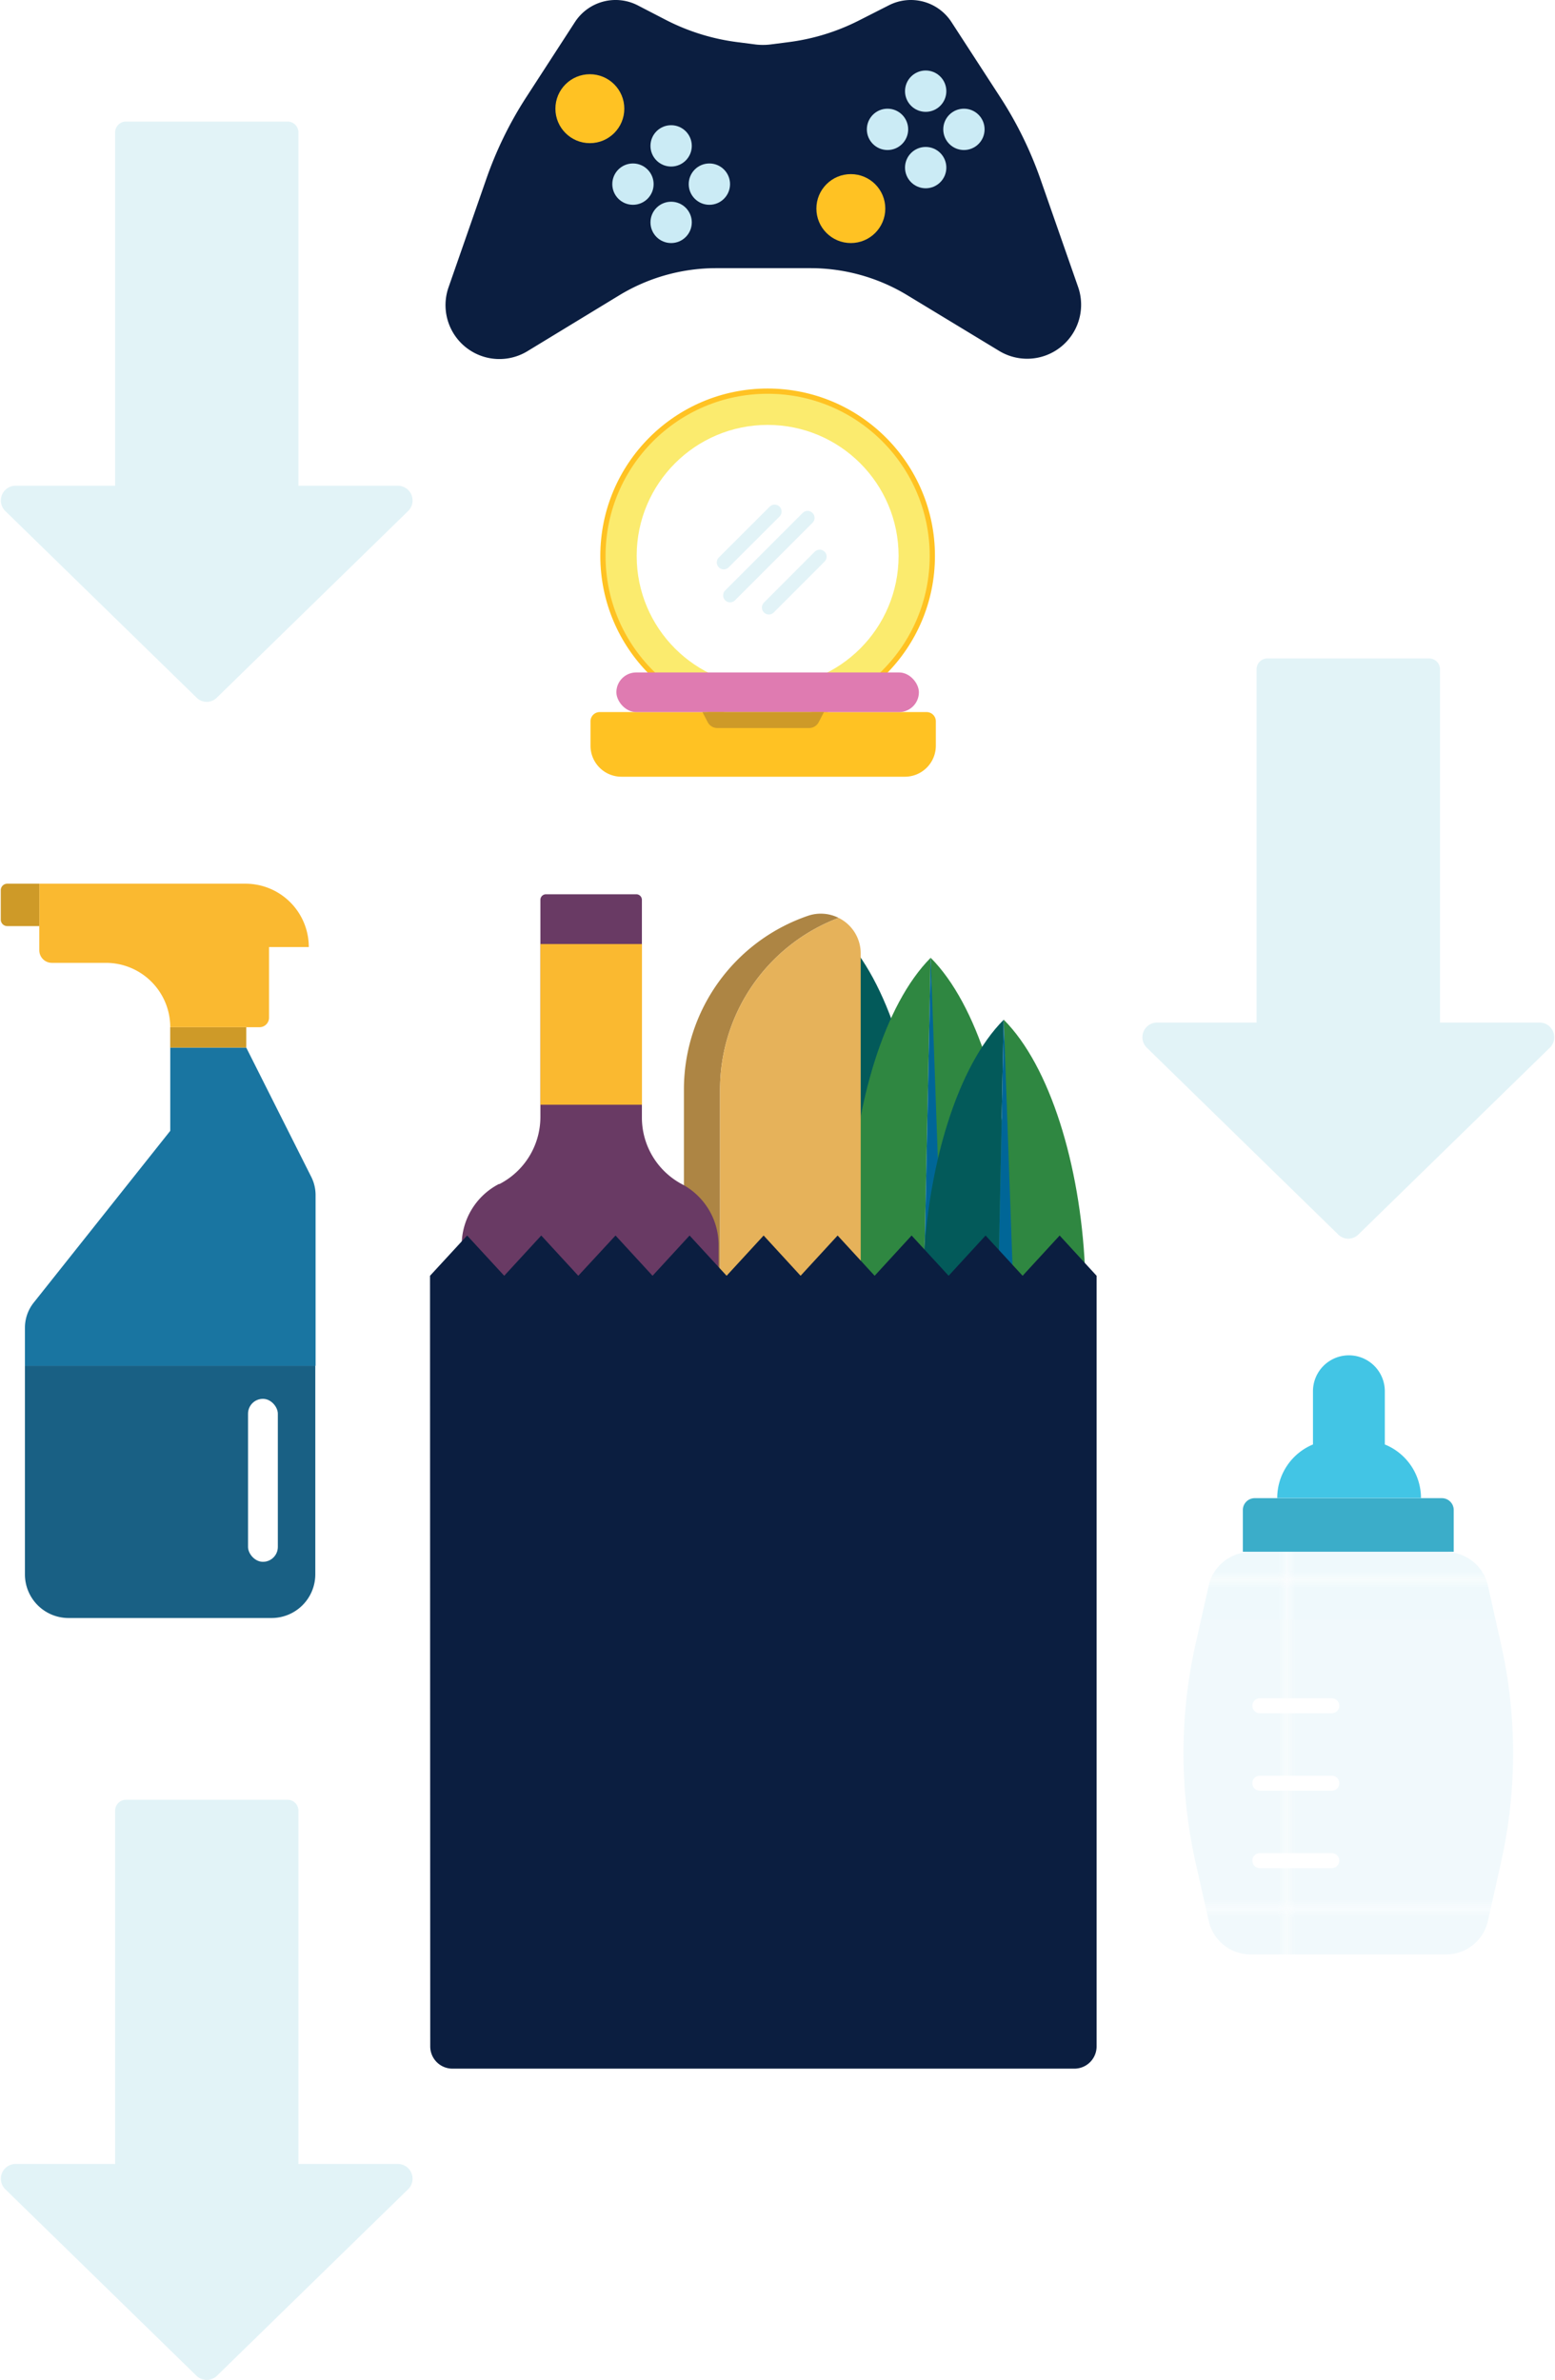 <?xml version="1.0" encoding="UTF-8"?> <svg xmlns="http://www.w3.org/2000/svg" xmlns:xlink="http://www.w3.org/1999/xlink" viewBox="0 0 217.32 332.82" width="217px" height="332px"><defs><pattern id="a" width="38.74" height="38.74" patternTransform="translate(42.44 37.41) scale(1.18)" patternUnits="userSpaceOnUse" viewBox="0 0 38.74 38.74"><rect width="38.74" height="38.74" style="fill:none"></rect><polyline points="38.74 0 0 0 0 38.74 38.74 38.74 38.74 0" style="fill:#caeaf4"></polyline></pattern><pattern id="c" width="38.74" height="38.74" patternTransform="translate(215.07 -3.19) scale(1.24)" patternUnits="userSpaceOnUse" viewBox="0 0 38.74 38.74"><rect width="38.74" height="38.74" style="fill:none"></rect><polyline points="38.74 0 0 0 0 38.74 38.74 38.74 38.74 0" style="fill:#cbebf5"></polyline></pattern></defs><path d="M215.27,143H201.34V93.6a1.52,1.52,0,0,0-1.52-1.52H177.2a1.52,1.52,0,0,0-1.52,1.52V143H161.76a2.05,2.05,0,0,0-1.43,3.52l26.75,26.1a2,2,0,0,0,2.86,0l26.76-26.1A2.05,2.05,0,0,0,215.27,143Z" style="fill:#e2f3f7"></path><path d="M208.05,221.76a6,6,0,0,0-5.89-4.71h-27.3a6,6,0,0,0-5.88,4.71l-1.07,4.75h41.2Z" style="opacity:0.3;fill:url(#a)"></path><path d="M209.11,226.51h-41.2l-.76,3.38a69.86,69.86,0,0,0,0,30.59l1.83,8.13a6,6,0,0,0,5.88,4.71h27.3a6,6,0,0,0,5.89-4.71l1.82-8.13a69.86,69.86,0,0,0,0-30.59Z" style="opacity:0.9;fill:url(#a)"></path><path d="M175.42,209.51H201.6a1.66,1.66,0,0,1,1.66,1.66V217a0,0,0,0,1,0,0H173.76a0,0,0,0,1,0,0v-5.87A1.66,1.66,0,0,1,175.42,209.51Z" style="fill:#3badc9"></path><path d="M193.62,202v-7.44a5,5,0,1,0-10.05,0V202a8.1,8.1,0,0,0-5,7.49h20.11A8.1,8.1,0,0,0,193.62,202Z" style="fill:#42c5e5"></path><path d="M186.2,239.59H176.14a1.05,1.05,0,1,1,0-2.1H186.2a1.05,1.05,0,1,1,0,2.1Z" style="fill:#fff"></path><path d="M186.2,250.42H176.14a1.05,1.05,0,0,1,0-2.1H186.2a1.05,1.05,0,0,1,0,2.1Z" style="fill:#fff"></path><path d="M186.2,261.25H176.14a1.05,1.05,0,1,1,0-2.1H186.2a1.05,1.05,0,0,1,0,2.1Z" style="fill:#fff"></path><path d="M83.79,99.58h45.73a1.29,1.29,0,0,1,1.29,1.29v3.42a4.33,4.33,0,0,1-4.33,4.33H86.83a4.33,4.33,0,0,1-4.33-4.33v-3.42A1.29,1.29,0,0,1,83.79,99.58Z" style="fill:#ffc223"></path><circle cx="107.28" cy="77.74" r="23.04" style="fill:#fbeb6e;stroke:#ffc223;stroke-miterlimit:10;stroke-width:0.733px"></circle><circle cx="107.28" cy="77.74" r="18.32" style="fill:#fff"></circle><rect x="86.12" y="94.04" width="42.32" height="5.54" rx="2.77" style="fill:#df7bb1"></rect><path d="M113.08,101.81H100.24A1.51,1.51,0,0,1,98.9,101l-.74-1.42h17l-.74,1.42A1.51,1.51,0,0,1,113.08,101.81Z" style="fill:#ce9a28"></path><line x1="101.14" y1="78.65" x2="108.26" y2="71.54" style="fill:none;stroke:#e2f3f7;stroke-linecap:round;stroke-miterlimit:10;stroke-width:1.947px"></line><line x1="102.03" y1="83.26" x2="112.87" y2="72.42" style="fill:none;stroke:#e2f3f7;stroke-linecap:round;stroke-miterlimit:10;stroke-width:1.947px"></line><line x1="107.45" y1="84.96" x2="114.56" y2="77.84" style="fill:none;stroke:#e2f3f7;stroke-linecap:round;stroke-miterlimit:10;stroke-width:1.947px"></line><path d="M117.6,130.62l1.68,70.53C134.31,186.13,130.61,143.64,117.6,130.62Z" style="fill:#035a5a"></path><path d="M116.13,201.29l1.47-70.67C104.58,143.64,101.1,186.26,116.13,201.29Z" style="fill:#2f8741"></path><polygon points="117.6 130.62 115.23 244.37 121.65 244.37 117.6 130.62" style="fill:#006697"></polygon><path d="M128.62,204.61l1.47-70.67C117.08,147,113.6,189.58,128.62,204.61Z" style="fill:#2f8741"></path><path d="M130.09,133.94l1.69,70.54C146.81,189.45,143.11,147,130.09,133.94Z" style="fill:#2f8741"></path><polygon points="130.09 133.94 127.73 247.69 134.15 247.69 130.09 133.94" style="fill:#006697"></polygon><path d="M112.92,128.07a5.56,5.56,0,0,1,4.29.29,25.67,25.67,0,0,0-16.59,24v76.92a25.65,25.65,0,0,0,16.59,24,5.51,5.51,0,0,1-4.29.3,25.68,25.68,0,0,1-17.35-24.29V152.36A25.66,25.66,0,0,1,112.92,128.07Z" style="fill:#ad8544"></path><path d="M100.62,229.28V152.36a25.67,25.67,0,0,1,16.59-24,5.54,5.54,0,0,1,3.09,5v115a5.53,5.53,0,0,1-3.09,5A25.65,25.65,0,0,1,100.62,229.28Z" style="fill:#e6b25a"></path><path d="M138.84,213.27l1.47-70.67C127.29,155.62,123.82,198.24,138.84,213.27Z" style="fill:#035a5a"></path><path d="M140.31,142.6,142,213.14C157,198.11,153.33,155.62,140.31,142.6Z" style="fill:#2f8741"></path><polygon points="140.31 142.6 137.95 256.35 144.36 256.35 140.31 142.6" style="fill:#006697"></polygon><path d="M89.69,156.28V125.84a.78.78,0,0,0-.78-.78H76.27a.78.78,0,0,0-.78.78V156.2a10.56,10.56,0,0,1-5.72,9.38l-.09,0a9.63,9.63,0,0,0-5.2,8.54V236.8a7.86,7.86,0,0,0,7.86,7.86H92.56a7.86,7.86,0,0,0,7.86-7.86V174.1a9.63,9.63,0,0,0-5.11-8.49h0A10.55,10.55,0,0,1,89.69,156.28Z" style="fill:#693a64"></path><rect x="64.48" y="184.86" width="13.78" height="37.65" style="fill:#42c5e5"></rect><rect x="93.52" y="184.86" width="6.89" height="37.65" style="fill:#42c5e5"></rect><rect x="75.49" y="132.02" width="14.21" height="22.47" style="fill:#fab930"></rect><path d="M60.05,178.41l5.19-5.63,5.19,5.63,5.18-5.63,5.18,5.63L86,172.78l5.18,5.63,5.18-5.63,5.18,5.63,5.18-5.63,5.17,5.63,5.18-5.63,5.18,5.63,5.17-5.63,5.18,5.63,5.17-5.63,5.18,5.63,5.18-5.63,5.17,5.63V286.18a3.11,3.11,0,0,1-3.11,3.11h-87a3.11,3.11,0,0,1-3.11-3.11Z" style="fill:#0b1e40"></path><path d="M107.66,6.22l2.48-.32a30.08,30.08,0,0,0,10-3.08L124.22.75A6.77,6.77,0,0,1,133,3.09l6.83,10.52a53.49,53.49,0,0,1,5.66,11.57l5.24,15a7.55,7.55,0,0,1-11,8.93l-12.92-7.83a26.14,26.14,0,0,0-13.54-3.78H100.09a26.14,26.14,0,0,0-13.54,3.78L73.63,49.14a7.54,7.54,0,0,1-11-8.93l5.23-15A53.07,53.07,0,0,1,73.5,13.61L80.32,3.09A6.78,6.78,0,0,1,89.11.75l4,2.07a30.22,30.22,0,0,0,10,3.08l2.48.32a8.51,8.51,0,0,0,1,.06h0A8.39,8.39,0,0,0,107.66,6.22Z" style="fill:#0b1e40"></path><circle cx="129.39" cy="12.75" r="2.89" style="fill:url(#c)"></circle><circle cx="129.39" cy="23.44" r="2.89" style="fill:url(#c)"></circle><circle cx="124.05" cy="18.09" r="2.89" style="fill:url(#c)"></circle><circle cx="134.74" cy="18.09" r="2.89" style="fill:url(#c)"></circle><circle cx="93.78" cy="20.4" r="2.89" style="fill:url(#c)"></circle><circle cx="93.78" cy="31.1" r="2.89" style="fill:url(#c)"></circle><circle cx="88.44" cy="25.75" r="2.89" style="fill:url(#c)"></circle><circle cx="99.13" cy="25.75" r="2.89" style="fill:url(#c)"></circle><circle cx="82.41" cy="15.2" r="4.82" style="fill:#ffc223"></circle><circle cx="118.92" cy="29.17" r="4.82" style="fill:#ffc223"></circle><path d="M55.56,67.93H41.64V18.52A1.52,1.52,0,0,0,40.12,17H17.5A1.52,1.52,0,0,0,16,18.52V67.93H2.06A2.06,2.06,0,0,0,.62,71.45l26.76,26.1a2,2,0,0,0,2.86,0L57,71.45A2.06,2.06,0,0,0,55.56,67.93Z" style="fill:#e2f3f7"></path><path d="M55.56,302.62H41.64V253.2a1.52,1.52,0,0,0-1.52-1.51H17.5A1.52,1.52,0,0,0,16,253.2v49.42H2.06a2.06,2.06,0,0,0-1.44,3.52l26.76,26.1a2.06,2.06,0,0,0,2.86,0L57,306.14A2.06,2.06,0,0,0,55.56,302.62Z" style="fill:#e2f3f7"></path><path d="M3.38,185.68a5.64,5.64,0,0,1,1.21-3.49l19.12-24.05V146.5H34.34l9.08,18.05a5.64,5.64,0,0,1,.62,2.58V191H3.38Z" style="fill:#006697;opacity:0.9"></path><path d="M44,191v29.17a6.11,6.11,0,0,1-6.11,6.1H9.48a6.1,6.1,0,0,1-6.1-6.1V191Z" style="fill:#004f77;opacity:0.9"></path><rect x="34.59" y="195.62" width="4.17" height="22.79" rx="2.08" transform="translate(73.35 414.03) rotate(180)" style="fill:#fff"></rect><rect x="23.71" y="143.65" width="10.64" height="2.85" transform="translate(58.05 290.15) rotate(-180)" style="fill:#ce9a28"></rect><path d="M5.39,123.58H34.23a8.86,8.86,0,0,1,8.86,8.86H37.53v9.86a1.34,1.34,0,0,1-1.35,1.35H23.71a9,9,0,0,0-9-9H7.15a1.76,1.76,0,0,1-1.76-1.76Z" style="fill:#fab930"></path><path d="M0,123.58H4.48a.91.91,0,0,1,.91.91v4.11a.91.91,0,0,1-.91.91H0a0,0,0,0,1,0,0v-5.94A0,0,0,0,1,0,123.58Z" transform="translate(5.39 253.09) rotate(-180)" style="fill:#ce9a28"></path></svg> 